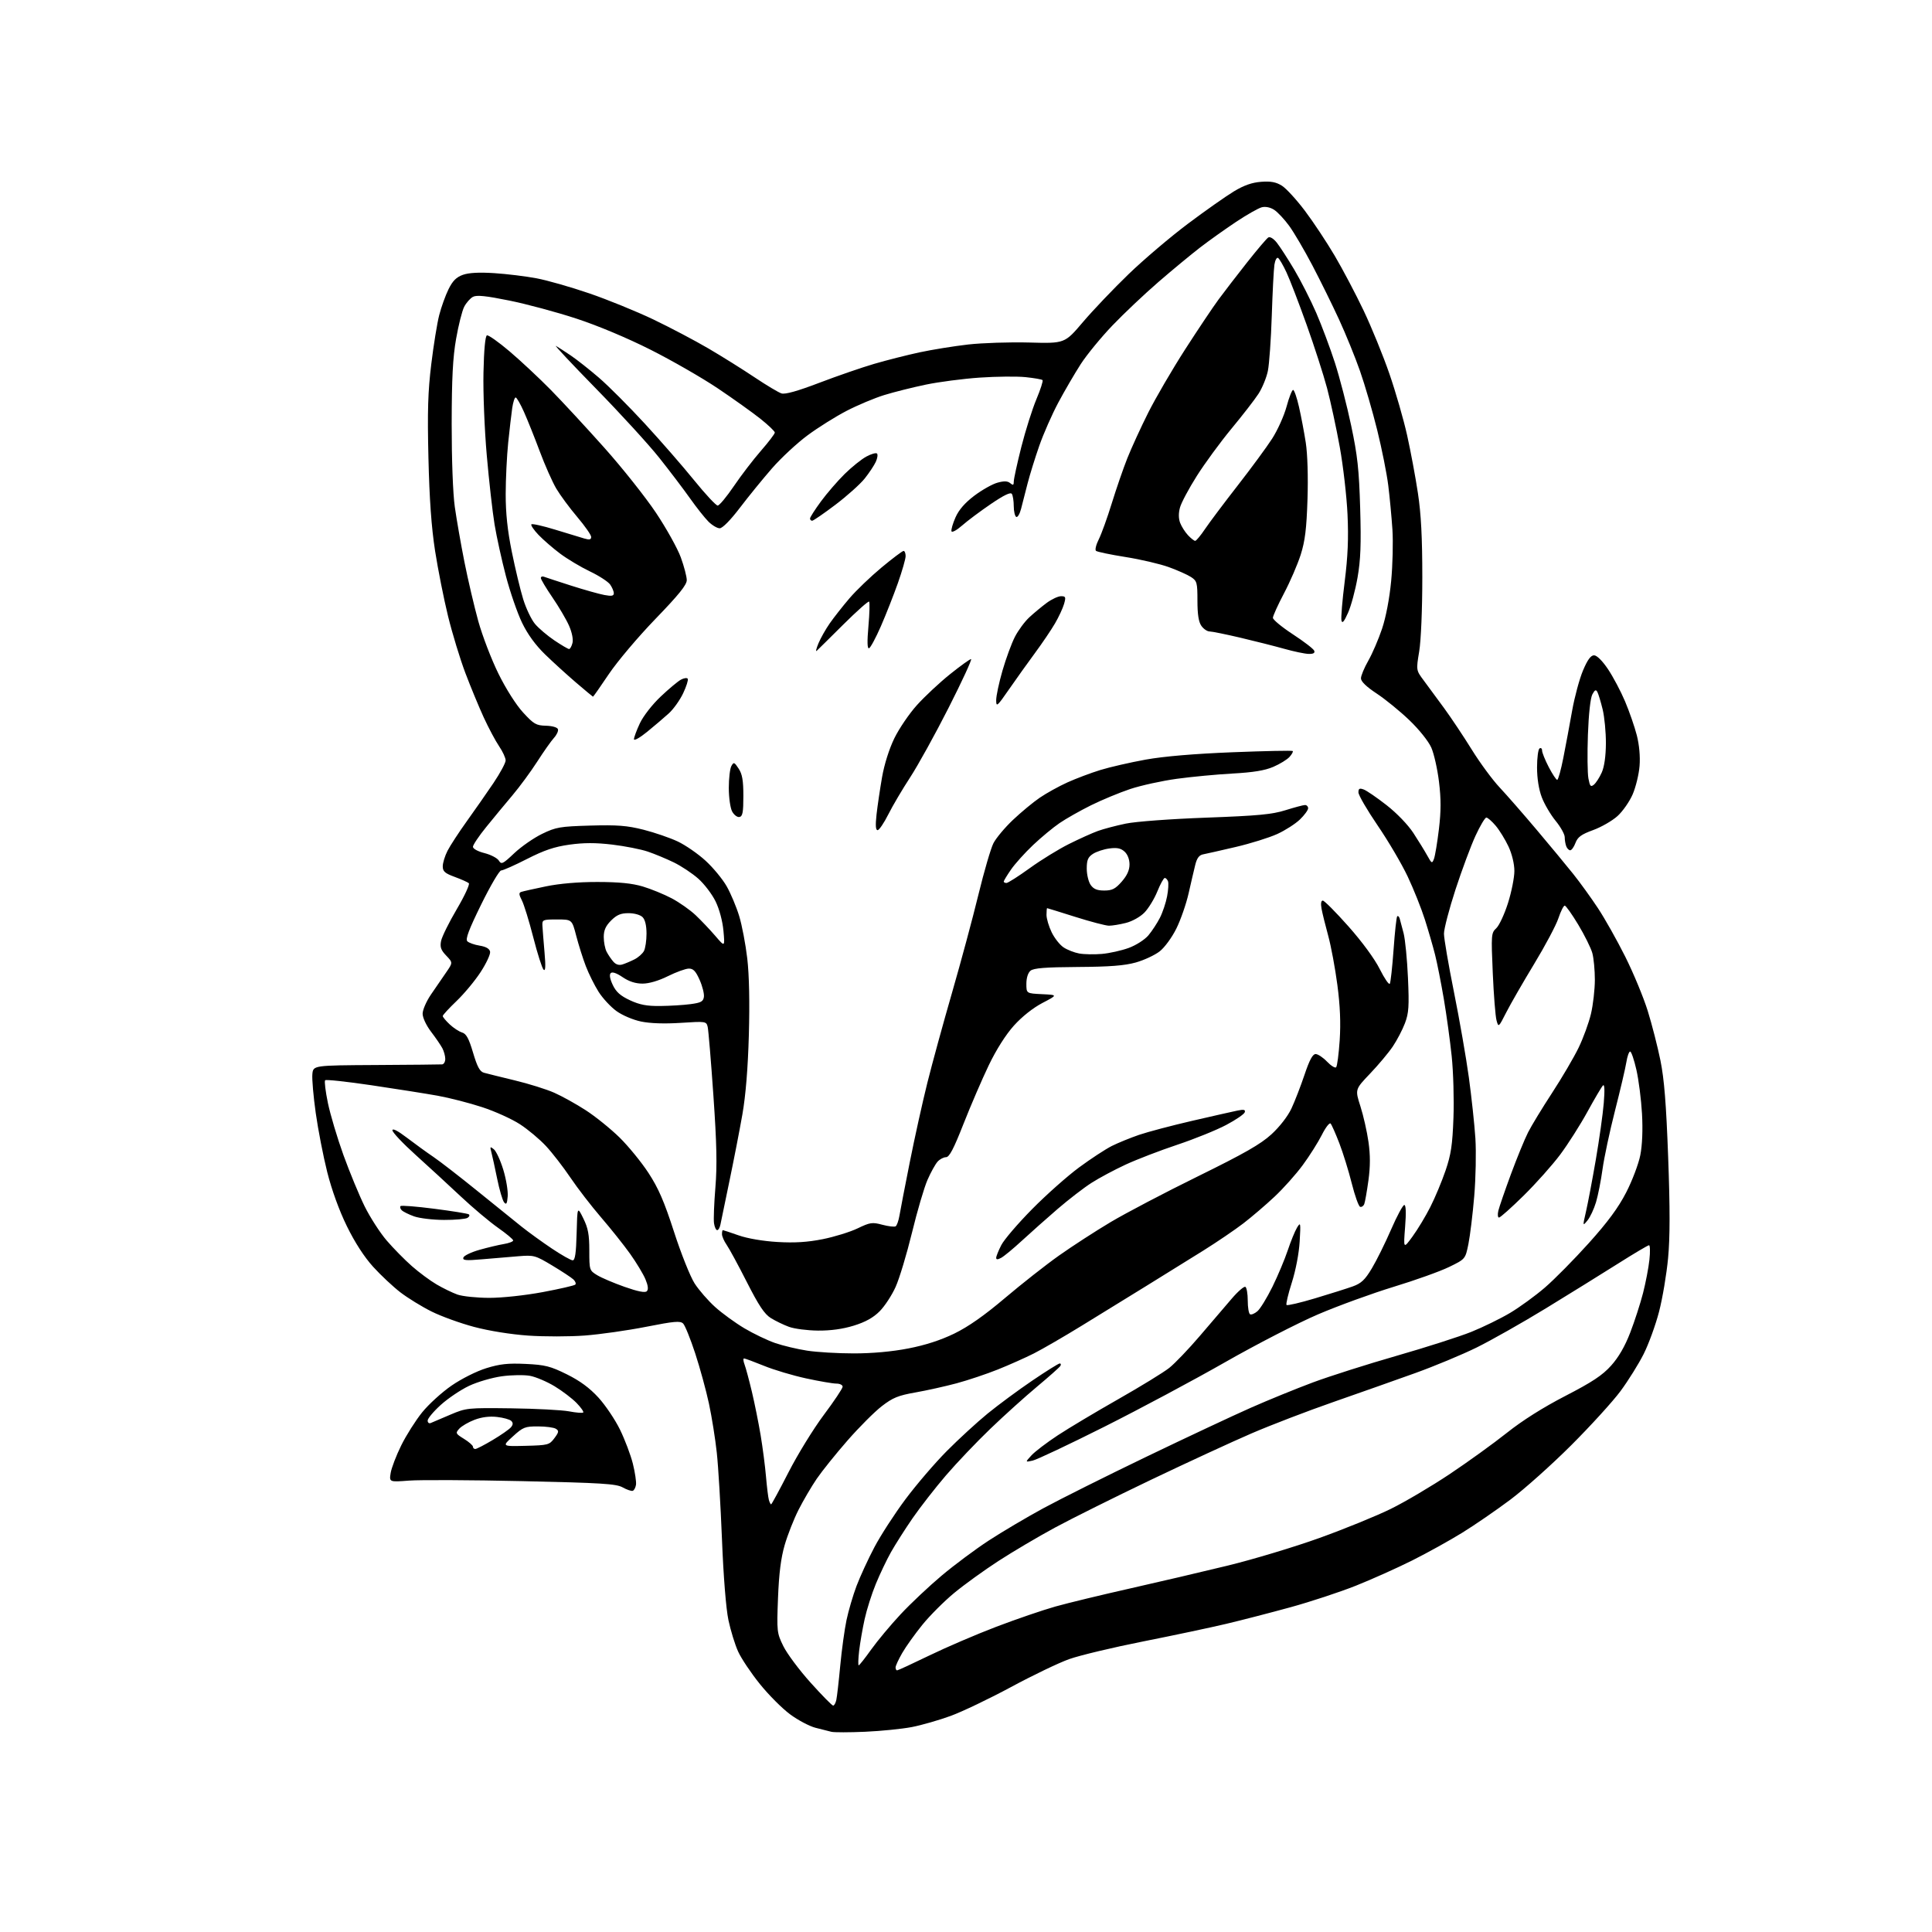 <?xml version="1.0" encoding="UTF-8" standalone="no"?>
<svg 
  version="1.1" 
  xmlns="http://www.w3.org/2000/svg" 
  xmlns:xlink="http://www.w3.org/1999/xlink" 
  xmlns:svg="http://www.w3.org/2000/svg"
  xmlns:rdf="http://www.w3.org/1999/02/22-rdf-syntax-ns#"
  xmlns:cc="http://creativecommons.org/ns#"
  xmlns:dc="http://purl.org/dc/elements/1.1/"
  viewBox="0 0 768 768"
  width="768"
  height="768"
>
<style>svg {background-color: white; }</style>"
<path stroke="none" fill="black" fill-rule="evenodd" d="M343.93,688.40C337.64,688.68 331.60,688.68 330.50,688.42C329.40,688.15 326.54,687.43 324.14,686.81C321.75,686.19 317.22,683.80 314.10,681.49C310.97,679.19 305.54,673.75 302.04,669.40C298.54,665.06 294.65,659.25 293.41,656.50C292.16,653.75 290.43,648.12 289.56,644.00C288.61,639.50 287.58,626.71 287.00,612.00C286.46,598.52 285.54,583.00 284.94,577.50C284.35,572.00 282.95,563.23 281.83,558.00C280.71,552.77 278.25,543.77 276.36,538.00C274.47,532.23 272.31,526.89 271.57,526.14C270.43,525.00 268.11,525.20 256.86,527.42C249.51,528.87 238.56,530.43 232.51,530.89C226.47,531.35 216.33,531.36 209.98,530.92C203.09,530.44 194.41,529.05 188.47,527.47C182.98,526.01 175.35,523.25 171.50,521.32C167.65,519.40 162.10,515.98 159.16,513.73C156.23,511.47 151.35,506.90 148.32,503.56C144.80,499.68 141.04,493.87 137.89,487.43C134.82,481.17 131.87,473.03 130.08,465.93C128.50,459.64 126.45,449.10 125.52,442.50C124.59,435.90 123.98,428.93 124.17,427.00C124.50,423.50 124.50,423.50 149.50,423.36C163.25,423.28 175.06,423.17 175.75,423.11C176.44,423.05 177.00,422.07 177.00,420.93C177.00,419.80 176.48,417.89 175.84,416.68C175.20,415.48 173.18,412.52 171.34,410.11C169.42,407.58 168.00,404.54 168.00,402.96C168.00,401.44 169.49,398.02 171.31,395.35C173.13,392.68 175.84,388.74 177.33,386.58C180.04,382.66 180.04,382.66 177.39,379.88C175.26,377.66 174.85,376.49 175.34,374.03C175.68,372.34 178.49,366.65 181.59,361.39C184.69,356.13 186.83,351.49 186.36,351.08C185.89,350.67 183.36,349.54 180.75,348.58C176.85,347.15 176.00,346.40 176.00,344.38C176.00,343.03 176.85,340.25 177.89,338.21C178.94,336.17 182.37,330.90 185.53,326.50C188.69,322.10 193.46,315.26 196.14,311.30C198.81,307.33 201.00,303.27 201.00,302.28C201.00,301.28 199.83,298.74 198.40,296.64C196.97,294.54 194.22,289.37 192.28,285.16C190.35,280.95 187.06,273.00 184.98,267.50C182.90,262.00 179.81,251.87 178.12,245.00C176.43,238.12 174.11,226.42 172.95,219.00C171.49,209.55 170.70,198.46 170.31,182.00C169.87,163.44 170.11,155.60 171.44,144.73C172.36,137.15 173.78,128.38 174.60,125.23C175.41,122.08 177.07,117.47 178.28,115.00C179.93,111.65 181.39,110.18 184.00,109.25C186.36,108.41 190.44,108.19 196.50,108.58C201.45,108.90 208.98,109.82 213.23,110.62C217.48,111.41 226.93,114.11 234.23,116.61C241.53,119.11 252.97,123.77 259.66,126.96C266.34,130.16 276.24,135.37 281.66,138.55C287.07,141.72 295.32,146.89 300.00,150.02C304.68,153.15 309.47,156.02 310.66,156.39C312.11,156.85 317.04,155.47 325.66,152.18C332.72,149.48 342.55,146.09 347.50,144.64C352.45,143.19 360.55,141.14 365.50,140.07C370.45,139.01 379.14,137.60 384.81,136.95C390.47,136.31 401.44,135.95 409.18,136.16C423.25,136.55 423.25,136.55 430.49,128.02C434.47,123.34 442.64,114.76 448.65,108.96C454.66,103.17 465.25,94.17 472.19,88.96C479.13,83.76 487.37,77.96 490.49,76.08C494.49,73.66 497.70,72.54 501.34,72.27C505.21,71.98 507.27,72.38 509.59,73.83C511.29,74.90 515.41,79.40 518.74,83.82C522.07,88.24 527.40,96.28 530.58,101.68C533.77,107.08 538.94,116.90 542.08,123.50C545.22,130.10 549.82,141.38 552.30,148.56C554.78,155.74 557.96,166.76 559.36,173.06C560.76,179.35 562.69,189.68 563.64,196.00C564.90,204.29 565.39,213.65 565.39,229.50C565.39,242.28 564.87,254.63 564.15,258.96C562.92,266.42 562.92,266.42 565.93,270.46C567.59,272.68 571.25,277.65 574.06,281.50C576.87,285.35 581.82,292.77 585.06,298.00C588.30,303.23 593.27,309.98 596.11,313.00C598.94,316.02 605.59,323.63 610.88,329.90C616.17,336.17 622.69,344.04 625.37,347.40C628.05,350.75 632.48,356.88 635.20,361.00C637.93,365.12 642.82,373.81 646.06,380.29C649.31,386.78 653.33,396.48 655.00,401.85C656.67,407.22 658.94,416.09 660.05,421.56C661.55,428.95 662.34,438.81 663.12,460.00C663.87,480.34 663.87,491.83 663.09,500.13C662.49,506.53 660.88,516.11 659.50,521.42C658.12,526.73 655.36,534.31 653.37,538.26C651.38,542.21 647.25,548.83 644.19,552.97C641.12,557.11 632.29,566.81 624.56,574.53C616.83,582.25 605.96,591.96 600.41,596.12C594.86,600.28 586.25,606.20 581.28,609.27C576.32,612.34 567.36,617.30 561.38,620.30C555.40,623.29 545.33,627.81 539.00,630.33C532.67,632.85 520.98,636.71 513.00,638.90C505.02,641.09 493.55,644.06 487.50,645.49C481.45,646.93 466.60,650.08 454.50,652.48C442.40,654.88 429.12,658.06 425.00,659.53C420.88,661.00 410.48,665.99 401.91,670.62C393.33,675.24 382.53,680.41 377.91,682.10C373.28,683.79 366.32,685.79 362.43,686.54C358.54,687.28 350.22,688.12 343.93,688.40zM331.19,678.00C331.61,678.00 332.18,676.99 332.45,675.75C332.72,674.51 333.43,668.38 334.01,662.12C334.60,655.86 335.72,647.71 336.50,644.01C337.28,640.30 339.07,634.21 340.47,630.48C341.88,626.75 345.07,619.81 347.57,615.07C350.07,610.33 355.64,601.73 359.94,595.97C364.24,590.21 371.61,581.61 376.32,576.86C381.03,572.11 388.35,565.39 392.58,561.93C396.82,558.47 404.81,552.57 410.34,548.82C415.87,545.07 420.78,542.00 421.25,542.00C421.73,542.00 421.84,542.45 421.50,543.00C421.16,543.55 416.99,547.25 412.24,551.22C407.48,555.19 399.13,562.72 393.69,567.95C388.24,573.18 380.30,581.52 376.04,586.48C371.78,591.44 365.82,599.10 362.78,603.50C359.75,607.90 355.88,613.98 354.18,617.00C352.48,620.02 349.77,625.71 348.16,629.62C346.54,633.54 344.54,639.84 343.71,643.62C342.87,647.41 341.89,653.09 341.52,656.25C341.16,659.41 341.07,662.00 341.34,662.00C341.61,662.00 343.85,659.17 346.32,655.70C348.79,652.24 354.06,645.93 358.02,641.69C361.98,637.44 369.34,630.52 374.36,626.30C379.39,622.08 387.77,615.83 393.00,612.42C398.23,609.00 408.01,603.21 414.75,599.55C421.49,595.89 439.94,586.67 455.75,579.06C471.56,571.45 490.19,562.71 497.14,559.64C504.09,556.56 515.24,552.02 521.91,549.53C528.59,547.05 543.57,542.28 555.21,538.94C566.84,535.60 580.19,531.32 584.87,529.44C589.55,527.55 596.48,524.16 600.27,521.91C604.07,519.65 610.30,515.12 614.12,511.83C617.94,508.54 625.79,500.59 631.56,494.17C639.11,485.78 643.29,480.11 646.44,474.00C648.85,469.32 651.37,462.65 652.05,459.17C652.83,455.19 653.08,449.06 652.72,442.67C652.40,437.08 651.40,429.24 650.49,425.25C649.58,421.26 648.47,418.00 648.01,418.00C647.55,418.00 646.87,419.91 646.50,422.25C646.13,424.59 644.10,433.25 641.99,441.50C639.88,449.75 637.66,460.20 637.04,464.71C636.42,469.23 635.26,475.14 634.45,477.86C633.64,480.58 632.11,483.86 631.04,485.15C629.11,487.50 629.11,487.49 630.48,481.50C631.24,478.20 632.98,468.98 634.36,461.00C635.73,453.02 637.16,442.90 637.52,438.50C637.95,433.24 637.84,430.84 637.19,431.50C636.65,432.05 633.86,436.77 631.00,442.00C628.13,447.23 623.27,454.87 620.18,459.00C617.10,463.12 610.58,470.44 605.69,475.25C600.81,480.06 596.39,484.00 595.88,484.00C595.38,484.00 595.26,482.76 595.62,481.25C595.99,479.74 598.24,473.21 600.62,466.75C603.01,460.30 606.07,452.82 607.43,450.14C608.78,447.47 613.10,440.38 617.01,434.39C620.92,428.40 625.65,420.34 627.52,416.48C629.39,412.63 631.60,406.55 632.44,402.98C633.28,399.42 633.97,393.35 633.98,389.50C633.98,385.65 633.53,380.85 632.97,378.84C632.41,376.83 629.90,371.76 627.39,367.59C624.88,363.42 622.46,360.00 622.00,360.00C621.54,360.00 620.41,362.26 619.49,365.02C618.58,367.78 614.22,375.98 609.81,383.25C605.40,390.52 600.42,399.18 598.74,402.48C595.71,408.45 595.67,408.47 594.89,405.61C594.45,404.02 593.78,395.57 593.40,386.82C592.73,371.49 592.78,370.86 594.81,368.97C595.96,367.89 598.06,363.38 599.46,358.95C600.86,354.52 602.00,348.78 601.99,346.20C601.98,343.39 601.04,339.49 599.65,336.50C598.36,333.75 596.08,330.04 594.57,328.25C593.06,326.46 591.38,325.00 590.85,325.00C590.31,325.00 588.37,328.26 586.53,332.25C584.69,336.24 581.12,345.84 578.59,353.58C576.07,361.33 574.00,369.23 574.00,371.15C574.00,373.07 575.79,383.51 577.97,394.35C580.15,405.18 582.82,420.45 583.89,428.27C584.96,436.10 586.13,447.00 586.49,452.50C586.84,458.00 586.64,468.35 586.03,475.50C585.43,482.65 584.38,491.20 583.72,494.50C582.50,500.50 582.50,500.50 576.00,503.66C572.42,505.40 562.52,508.94 554.00,511.53C545.48,514.13 531.96,519.05 523.96,522.47C515.96,525.89 499.31,534.47 486.96,541.52C474.61,548.57 453.02,560.11 439.00,567.15C424.98,574.19 412.15,580.25 410.50,580.61C407.50,581.28 407.50,581.28 410.00,578.55C411.38,577.04 416.10,573.45 420.50,570.55C424.90,567.66 435.75,561.18 444.61,556.15C453.47,551.11 462.56,545.54 464.81,543.75C467.05,541.96 472.54,536.23 477.00,531.00C481.46,525.77 487.14,519.13 489.63,516.24C492.11,513.34 494.56,511.23 495.07,511.55C495.58,511.86 496.00,514.31 496.00,517.00C496.00,519.69 496.40,522.13 496.90,522.44C497.39,522.74 498.71,522.20 499.84,521.24C500.96,520.29 503.65,515.90 505.82,511.50C507.98,507.10 510.72,500.57 511.91,497.00C513.10,493.43 514.76,489.38 515.59,488.00C517.01,485.66 517.08,486.02 516.64,493.50C516.37,498.20 515.08,504.94 513.52,509.84C512.05,514.43 511.11,518.44 511.42,518.75C511.73,519.07 516.83,517.88 522.74,516.11C528.66,514.34 535.40,512.21 537.72,511.38C541.13,510.15 542.60,508.77 545.34,504.18C547.22,501.06 550.65,494.11 552.98,488.75C555.31,483.39 557.67,479.00 558.23,479.00C558.88,479.00 559.00,482.08 558.55,487.75C557.87,496.50 557.87,496.50 561.52,491.50C563.53,488.75 566.71,483.48 568.58,479.78C570.46,476.09 573.18,469.56 574.64,465.28C576.81,458.91 577.38,455.11 577.77,444.32C578.04,437.08 577.72,426.07 577.07,419.85C576.42,413.64 575.01,403.37 573.93,397.03C572.85,390.69 571.29,382.80 570.46,379.50C569.63,376.20 567.80,369.90 566.40,365.50C565.00,361.10 561.93,353.42 559.58,348.44C557.23,343.46 551.87,334.34 547.65,328.16C543.44,321.99 540.00,316.07 540.00,315.00C540.00,313.45 540.42,313.22 542.11,313.84C543.27,314.27 547.35,317.07 551.18,320.06C555.22,323.21 559.70,327.86 561.83,331.12C563.85,334.21 566.34,338.26 567.37,340.12C569.12,343.29 569.28,343.37 570.03,341.39C570.47,340.23 571.35,334.93 571.99,329.61C572.85,322.41 572.86,317.60 572.02,310.76C571.41,305.71 570.03,299.60 568.96,297.17C567.84,294.65 564.12,289.99 560.25,286.29C556.54,282.73 550.69,277.96 547.25,275.69C543.19,273.02 541.00,270.90 541.00,269.66C541.00,268.61 542.32,265.44 543.93,262.62C545.54,259.80 547.99,254.09 549.39,249.93C550.93,245.33 552.35,237.88 553.01,230.93C553.61,224.64 553.83,215.45 553.51,210.50C553.18,205.55 552.44,197.68 551.86,193.00C551.29,188.32 549.31,178.43 547.47,171.00C545.64,163.57 542.56,153.00 540.63,147.50C538.71,142.00 534.95,132.78 532.29,127.00C529.63,121.22 524.86,111.55 521.69,105.50C518.51,99.45 514.37,92.38 512.47,89.78C510.58,87.19 507.90,84.32 506.52,83.42C504.99,82.42 503.07,82.02 501.60,82.39C500.27,82.72 495.65,85.34 491.34,88.21C487.03,91.08 480.57,95.68 477.00,98.43C473.43,101.19 466.00,107.33 460.50,112.09C455.00,116.84 446.78,124.61 442.23,129.36C437.69,134.10 432.01,141.03 429.61,144.74C427.22,148.46 423.21,155.32 420.71,160.00C418.21,164.68 414.79,172.44 413.11,177.26C411.43,182.07 409.34,188.82 408.46,192.26C407.59,195.69 406.44,200.20 405.89,202.28C405.35,204.36 404.48,205.80 403.95,205.47C403.43,205.15 402.99,203.22 402.98,201.19C402.98,199.16 402.64,196.98 402.23,196.34C401.72,195.54 399.09,196.81 393.90,200.34C389.72,203.18 384.57,207.03 382.45,208.90C380.33,210.76 378.43,211.80 378.23,211.19C378.03,210.59 378.75,208.10 379.83,205.66C381.15,202.66 383.58,199.87 387.31,197.05C390.35,194.76 394.48,192.43 396.49,191.88C399.14,191.14 400.53,191.19 401.57,192.06C402.72,193.02 403.00,192.88 403.00,191.37C403.00,190.34 404.35,184.18 405.99,177.68C407.64,171.18 410.33,162.66 411.97,158.75C413.62,154.83 414.72,151.39 414.43,151.10C414.14,150.80 411.11,150.28 407.70,149.92C404.29,149.57 396.10,149.65 389.50,150.10C382.90,150.55 373.23,151.81 368.00,152.90C362.77,153.99 355.35,155.85 351.50,157.04C347.65,158.23 340.92,161.05 336.54,163.32C332.16,165.59 325.16,169.97 320.99,173.07C316.82,176.16 310.47,182.06 306.87,186.19C303.27,190.32 297.53,197.36 294.12,201.85C290.36,206.79 287.19,210.00 286.09,210.00C285.09,210.00 283.07,208.80 281.60,207.33C280.13,205.86 276.84,201.70 274.28,198.08C271.72,194.46 266.23,187.22 262.08,182.00C257.94,176.78 246.66,164.44 237.02,154.59C227.38,144.74 220.18,137.05 221.00,137.51C221.82,137.97 224.48,139.68 226.90,141.32C229.32,142.96 234.35,146.93 238.08,150.14C241.81,153.34 250.01,161.56 256.31,168.40C262.61,175.24 271.44,185.37 275.93,190.92C280.42,196.46 284.64,200.99 285.30,200.97C285.96,200.95 288.86,197.46 291.74,193.22C294.62,188.97 299.46,182.66 302.49,179.19C305.52,175.71 308.00,172.46 308.00,171.95C308.00,171.44 305.41,168.97 302.25,166.45C299.09,163.94 291.44,158.48 285.26,154.33C279.07,150.18 267.08,143.29 258.61,139.02C249.32,134.34 237.61,129.43 229.09,126.64C221.33,124.09 209.35,120.87 202.48,119.48C193.10,117.58 189.48,117.21 188.00,118.00C186.91,118.58 185.35,120.36 184.52,121.95C183.70,123.54 182.25,129.27 181.31,134.67C180.00,142.10 179.58,150.37 179.55,168.50C179.54,182.66 180.04,196.19 180.79,201.50C181.49,206.45 183.21,216.31 184.62,223.40C186.03,230.50 188.51,241.07 190.12,246.90C191.74,252.73 195.35,262.14 198.14,267.80C201.13,273.86 205.17,280.22 207.95,283.24C212.18,287.85 213.13,288.39 217.02,288.49C219.56,288.56 221.54,289.13 221.79,289.87C222.02,290.57 221.31,292.12 220.21,293.32C219.11,294.52 216.11,298.78 213.54,302.78C210.97,306.78 206.53,312.81 203.68,316.18C200.83,319.55 196.14,325.22 193.25,328.79C190.36,332.35 188.00,335.87 188.00,336.62C188.00,337.39 189.97,338.47 192.58,339.12C195.10,339.76 197.66,341.09 198.29,342.09C199.32,343.74 199.85,343.49 204.46,339.13C207.23,336.52 212.20,333.07 215.50,331.47C221.01,328.80 222.58,328.53 234.65,328.18C245.45,327.88 249.24,328.17 255.82,329.83C260.22,330.95 266.34,333.05 269.41,334.50C272.48,335.95 277.46,339.39 280.46,342.14C283.47,344.89 287.25,349.47 288.87,352.32C290.49,355.17 292.72,360.48 293.83,364.12C294.95,367.77 296.39,375.37 297.05,381.02C297.82,387.60 298.04,398.53 297.68,411.40C297.31,424.68 296.43,435.40 295.11,443.00C294.00,449.32 291.68,461.25 289.96,469.50C288.23,477.75 286.62,485.51 286.39,486.75C286.15,487.99 285.57,489.00 285.09,489.00C284.62,489.00 284.05,487.76 283.83,486.25C283.61,484.74 283.86,478.34 284.38,472.03C285.10,463.30 284.91,454.58 283.59,435.53C282.64,421.76 281.61,409.48 281.32,408.23C280.78,405.99 280.60,405.96 270.64,406.60C264.16,407.02 258.45,406.83 254.82,406.07C251.63,405.41 247.34,403.58 245.03,401.90C242.76,400.26 239.57,396.82 237.95,394.26C236.32,391.69 234.04,387.10 232.87,384.05C231.70,381.00 229.99,375.57 229.06,372.00C227.37,365.50 227.37,365.50 221.44,365.50C215.74,365.50 215.50,365.60 215.62,368.00C215.69,369.38 216.07,374.10 216.45,378.50C216.95,384.19 216.84,386.20 216.08,385.45C215.49,384.88 213.65,379.11 211.99,372.63C210.33,366.15 208.29,359.53 207.45,357.91C206.25,355.58 206.20,354.87 207.22,354.54C207.92,354.30 212.32,353.32 217.00,352.35C222.41,351.23 229.87,350.59 237.50,350.60C246.07,350.61 251.21,351.12 255.50,352.39C258.80,353.38 263.99,355.50 267.03,357.11C270.07,358.72 274.34,361.73 276.53,363.80C278.71,365.87 282.23,369.57 284.34,372.03C288.17,376.50 288.17,376.50 287.58,370.00C287.22,366.11 285.96,361.40 284.44,358.29C283.03,355.42 279.93,351.35 277.54,349.25C275.15,347.14 270.79,344.25 267.85,342.82C264.91,341.39 260.25,339.45 257.50,338.52C254.75,337.59 248.39,336.34 243.37,335.74C236.77,334.96 232.05,334.97 226.37,335.76C220.39,336.60 216.33,337.97 209.50,341.45C204.55,343.98 199.92,346.03 199.22,346.02C198.51,346.01 194.94,352.09 191.29,359.52C186.36,369.55 184.94,373.34 185.77,374.17C186.39,374.79 188.60,375.58 190.69,375.91C193.22,376.33 194.59,377.12 194.82,378.32C195.01,379.30 193.32,382.94 191.06,386.40C188.81,389.87 184.49,395.05 181.48,397.93C178.47,400.81 176.00,403.49 176.00,403.89C176.00,404.30 177.24,405.78 178.75,407.20C180.26,408.62 182.48,410.07 183.68,410.43C185.36,410.94 186.37,412.79 188.05,418.46C189.72,424.09 190.74,425.97 192.37,426.43C193.54,426.76 199.04,428.12 204.59,429.46C210.13,430.79 217.21,433.00 220.30,434.37C223.40,435.74 229.06,438.88 232.88,441.36C236.70,443.83 242.73,448.70 246.28,452.17C249.82,455.65 255.01,462.01 257.80,466.29C261.74,472.33 264.03,477.60 267.94,489.69C270.71,498.28 274.39,507.48 276.10,510.15C277.81,512.82 281.49,517.05 284.28,519.56C287.06,522.07 292.31,525.88 295.93,528.03C299.55,530.18 305.05,532.81 308.14,533.88C311.23,534.94 316.93,536.30 320.82,536.90C324.70,537.51 333.07,538.00 339.41,538.00C346.76,538.00 354.60,537.29 361.07,536.03C367.82,534.73 373.94,532.74 379.36,530.11C384.94,527.39 391.27,522.95 399.50,515.98C406.10,510.39 415.77,502.78 421.00,499.08C426.23,495.38 435.45,489.40 441.50,485.80C447.55,482.20 463.16,474.01 476.19,467.61C494.64,458.54 501.10,454.85 505.40,450.92C508.66,447.94 511.90,443.76 513.35,440.69C514.69,437.84 517.03,431.79 518.56,427.25C520.53,421.38 521.81,419.00 522.98,419.00C523.88,419.00 525.92,420.35 527.51,422.01C529.09,423.66 530.72,424.67 531.13,424.26C531.55,423.84 532.18,419.00 532.55,413.50C533.00,406.59 532.72,399.80 531.62,391.50C530.75,384.90 529.12,376.12 527.99,372.00C526.86,367.88 525.67,363.04 525.34,361.25C524.96,359.19 525.14,358.00 525.84,358.00C526.44,358.00 531.02,362.61 536.01,368.23C541.47,374.38 546.45,381.17 548.48,385.24C550.35,388.97 552.14,391.58 552.47,391.05C552.80,390.51 553.47,384.39 553.97,377.44C554.46,370.49 555.11,364.56 555.41,364.26C555.71,363.96 556.15,364.34 556.39,365.11C556.62,365.87 557.33,368.52 557.96,371.00C558.59,373.48 559.37,381.46 559.69,388.74C560.19,400.01 560.02,402.68 558.49,406.74C557.50,409.36 555.32,413.52 553.65,416.00C551.98,418.48 547.92,423.33 544.62,426.78C538.63,433.06 538.63,433.06 540.79,439.78C541.97,443.48 543.42,449.85 543.99,453.93C544.74,459.18 544.73,463.69 543.97,469.25C543.37,473.59 542.63,477.80 542.32,478.61C542.01,479.42 541.27,479.92 540.67,479.72C540.08,479.53 538.58,475.34 537.35,470.43C536.12,465.52 533.90,458.35 532.42,454.50C530.94,450.65 529.37,447.11 528.94,446.63C528.51,446.15 526.94,448.17 525.46,451.13C523.97,454.08 520.55,459.50 517.85,463.16C515.15,466.83 510.09,472.49 506.61,475.74C503.14,479.00 497.59,483.74 494.29,486.28C490.99,488.82 483.83,493.68 478.39,497.09C472.95,500.49 462.76,506.82 455.75,511.14C448.74,515.46 437.17,522.58 430.05,526.96C422.93,531.34 414.34,536.31 410.97,538.02C407.60,539.72 401.16,542.59 396.67,544.39C392.18,546.19 384.80,548.66 380.28,549.88C375.75,551.09 368.38,552.73 363.90,553.52C357.06,554.72 354.90,555.60 350.51,558.99C347.63,561.22 341.50,567.35 336.89,572.63C332.27,577.91 326.77,584.76 324.65,587.86C322.54,590.96 319.29,596.51 317.43,600.18C315.57,603.85 313.09,610.15 311.92,614.18C310.42,619.37 309.65,625.50 309.27,635.23C308.76,648.57 308.82,649.11 311.39,654.37C312.85,657.34 317.72,663.88 322.23,668.89C326.73,673.90 330.76,678.00 331.19,678.00zM356.62,664.00C356.95,664.00 362.69,661.35 369.37,658.11C376.04,654.87 388.02,649.72 396.00,646.68C403.98,643.64 414.58,640.01 419.57,638.61C424.56,637.21 437.84,634.00 449.07,631.47C460.31,628.94 477.82,624.84 488.00,622.36C498.18,619.88 514.60,614.93 524.50,611.37C534.40,607.81 547.12,602.62 552.77,599.85C558.42,597.08 569.00,590.83 576.27,585.98C583.55,581.12 593.77,573.74 599.00,569.58C605.12,564.70 613.39,559.48 622.24,554.91C632.97,549.37 636.96,546.73 640.44,542.86C643.41,539.55 645.94,535.20 648.04,529.73C649.78,525.24 652.06,518.17 653.13,514.03C654.19,509.89 655.34,503.91 655.67,500.75C656.01,497.59 655.94,495.00 655.51,495.00C655.08,495.00 649.51,498.31 643.12,502.35C636.73,506.39 623.85,514.37 614.50,520.09C605.15,525.80 592.77,532.80 587.00,535.65C581.23,538.49 570.20,543.08 562.50,545.85C554.80,548.62 540.17,553.78 530.00,557.33C519.83,560.87 505.20,566.48 497.50,569.80C489.80,573.12 471.80,581.43 457.50,588.26C443.20,595.10 426.05,603.64 419.38,607.24C412.72,610.84 402.61,616.81 396.91,620.51C391.21,624.21 383.28,629.93 379.29,633.24C375.29,636.55 369.61,642.23 366.66,645.88C363.70,649.52 360.10,654.56 358.65,657.09C357.19,659.61 356.00,662.20 356.00,662.84C356.00,663.48 356.28,664.00 356.62,664.00zM306.53,598.00C306.75,598.00 309.86,592.26 313.45,585.25C317.03,578.24 323.33,568.00 327.44,562.50C331.56,557.00 334.94,551.94 334.96,551.25C334.98,550.56 333.87,550.00 332.48,550.00C331.10,550.00 325.67,549.07 320.42,547.93C315.17,546.79 307.64,544.55 303.69,542.93C299.73,541.32 296.17,540.01 295.77,540.00C295.38,540.00 295.46,541.08 295.97,542.41C296.47,543.74 297.78,548.60 298.88,553.22C299.98,557.84 301.55,565.65 302.37,570.56C303.19,575.48 304.15,582.88 304.50,587.00C304.85,591.12 305.37,595.29 305.64,596.25C305.91,597.21 306.31,598.00 306.53,598.00zM251.50,592.63C250.95,592.79 249.15,592.17 247.50,591.25C244.94,589.83 239.12,589.47 207.50,588.77C187.15,588.32 166.95,588.23 162.61,588.56C154.71,589.16 154.71,589.16 155.30,585.51C155.63,583.50 157.52,578.57 159.50,574.56C161.48,570.55 165.22,564.65 167.80,561.45C170.39,558.24 175.65,553.45 179.50,550.80C183.48,548.06 189.44,545.07 193.32,543.87C198.75,542.19 201.94,541.85 208.98,542.18C216.69,542.55 218.78,543.08 225.32,546.31C230.53,548.89 234.36,551.71 237.88,555.55C240.66,558.60 244.52,564.33 246.46,568.30C248.39,572.26 250.69,578.33 251.56,581.78C252.42,585.23 252.99,589.02 252.82,590.20C252.64,591.38 252.05,592.47 251.50,592.63zM188.93,576.00C189.44,576.00 192.57,574.39 195.88,572.41C199.19,570.44 202.44,568.17 203.11,567.37C203.97,566.34 204.01,565.61 203.24,564.84C202.66,564.26 200.10,563.54 197.58,563.26C194.57,562.92 191.47,563.31 188.61,564.40C186.21,565.32 183.49,566.90 182.57,567.92C180.98,569.68 181.08,569.89 184.45,571.97C186.40,573.18 188.00,574.58 188.00,575.08C188.00,575.59 188.42,576.00 188.93,576.00zM208.90,574.74C217.90,574.51 218.38,574.38 220.38,571.70C222.17,569.30 222.25,568.77 220.98,567.97C220.17,567.45 216.97,567.02 213.88,567.02C208.71,567.00 207.90,567.32 203.88,570.99C199.50,574.97 199.50,574.97 208.90,574.74zM171.25,565.66C171.94,565.36 175.43,563.87 179.00,562.36C185.36,559.66 185.87,559.61 203.27,559.83C213.04,559.96 223.35,560.50 226.18,561.03C229.01,561.57 231.56,561.78 231.84,561.49C232.13,561.20 230.94,559.50 229.20,557.71C227.46,555.92 223.54,552.93 220.49,551.08C217.44,549.23 213.04,547.36 210.72,546.92C208.40,546.49 203.35,546.56 199.50,547.09C195.65,547.62 189.80,549.32 186.50,550.88C183.20,552.43 178.14,555.83 175.25,558.44C172.36,561.05 170.00,563.87 170.00,564.70C170.00,565.54 170.56,565.97 171.25,565.66zM325.14,528.93C320.94,528.89 315.76,528.22 313.64,527.44C311.52,526.67 308.28,525.10 306.45,523.97C303.89,522.39 301.66,519.04 296.91,509.70C293.51,502.99 289.88,496.31 288.86,494.85C287.84,493.39 287.00,491.47 287.00,490.60C287.00,489.72 287.15,489.00 287.34,489.00C287.53,489.00 290.34,489.93 293.59,491.07C297.14,492.32 303.31,493.37 309.04,493.71C315.90,494.11 320.95,493.80 327.04,492.59C331.69,491.66 337.94,489.73 340.93,488.29C345.88,485.91 346.74,485.78 350.75,486.86C353.16,487.50 355.54,487.78 356.03,487.48C356.52,487.18 357.20,485.26 357.55,483.21C357.89,481.17 359.73,471.62 361.65,462.00C363.56,452.38 366.70,438.20 368.62,430.50C370.54,422.80 374.98,406.60 378.48,394.50C381.97,382.40 386.68,364.94 388.92,355.70C391.17,346.46 393.86,337.24 394.90,335.20C395.94,333.17 399.42,329.00 402.64,325.95C405.87,322.89 410.67,318.91 413.31,317.11C415.96,315.30 420.91,312.56 424.31,311.02C427.72,309.48 433.61,307.26 437.41,306.09C441.21,304.92 449.31,303.07 455.41,301.96C462.64,300.66 474.66,299.64 489.97,299.03C502.87,298.52 513.63,298.30 513.88,298.54C514.12,298.79 513.54,299.85 512.59,300.90C511.64,301.95 508.74,303.73 506.15,304.84C502.79,306.29 498.17,307.04 489.97,307.49C483.66,307.84 473.67,308.78 467.77,309.59C461.87,310.40 453.54,312.23 449.27,313.65C445.00,315.08 437.98,317.99 433.68,320.12C429.37,322.26 423.75,325.44 421.18,327.20C418.60,328.96 413.86,332.89 410.63,335.95C407.41,339.00 403.47,343.38 401.88,345.68C400.30,347.98 399.00,350.12 399.00,350.43C399.00,350.74 399.49,351.00 400.08,351.00C400.68,351.00 404.84,348.35 409.33,345.11C413.82,341.86 420.86,337.53 424.96,335.49C429.06,333.44 434.24,331.11 436.46,330.31C438.68,329.51 443.65,328.20 447.50,327.40C451.48,326.57 465.28,325.55 479.50,325.03C500.11,324.27 505.64,323.75 511.00,322.07C514.58,320.95 518.06,320.02 518.75,320.01C519.44,320.01 520.00,320.59 520.00,321.30C520.00,322.02 518.54,324.02 516.75,325.75C514.96,327.48 510.90,330.08 507.73,331.53C504.55,332.98 497.13,335.30 491.23,336.68C485.33,338.06 479.50,339.38 478.29,339.61C476.70,339.90 475.81,341.08 475.14,343.76C474.63,345.82 473.43,350.95 472.48,355.16C471.52,359.37 469.34,365.65 467.62,369.12C465.87,372.65 462.96,376.64 461.00,378.17C459.07,379.68 454.80,381.67 451.50,382.60C447.04,383.85 441.12,384.31 428.40,384.39C415.51,384.47 410.90,384.84 409.65,385.87C408.64,386.71 408.00,388.73 408.00,391.07C408.00,394.90 408.00,394.90 414.25,395.20C420.50,395.50 420.50,395.50 414.37,398.70C410.61,400.67 406.24,404.14 403.04,407.70C399.79,411.32 396.02,417.27 393.03,423.50C390.39,429.00 385.88,439.46 383.01,446.75C379.10,456.70 377.37,460.00 376.06,460.00C375.10,460.00 373.58,460.80 372.70,461.78C371.81,462.77 370.00,466.03 368.69,469.03C367.37,472.04 364.60,481.48 362.53,490.00C360.45,498.52 357.53,508.23 356.02,511.57C354.52,514.92 351.65,519.28 349.65,521.28C347.13,523.80 344.00,525.54 339.40,526.96C335.03,528.31 330.19,528.98 325.14,528.93zM194.50,515.92C199.66,515.92 208.72,514.94 215.75,513.63C222.48,512.37 228.31,511.03 228.69,510.65C229.07,510.26 228.73,509.34 227.94,508.60C227.15,507.86 223.35,505.36 219.50,503.05C212.76,499.01 212.26,498.87 206.00,499.38C202.43,499.67 195.95,500.21 191.62,500.59C185.14,501.16 183.82,501.03 184.20,499.89C184.46,499.13 187.33,497.75 190.58,496.83C193.84,495.91 198.19,494.87 200.25,494.53C202.31,494.19 204.00,493.54 204.00,493.10C204.00,492.65 201.27,490.38 197.94,488.04C194.61,485.70 187.97,480.12 183.19,475.63C178.41,471.14 170.34,463.71 165.25,459.12C160.16,454.54 156.00,450.13 156.00,449.33C156.00,448.41 158.07,449.46 161.75,452.26C164.91,454.67 169.67,458.12 172.33,459.92C174.98,461.72 182.78,467.77 189.67,473.35C196.55,478.93 204.51,485.35 207.34,487.61C210.18,489.87 215.62,493.81 219.44,496.36C223.25,498.91 226.95,501.00 227.65,501.00C228.60,501.00 229.01,498.17 229.22,490.25C229.50,479.50 229.50,479.50 231.88,484.34C233.78,488.20 234.26,490.77 234.26,497.09C234.26,504.87 234.31,505.03 237.38,506.90C239.10,507.95 244.01,510.04 248.30,511.55C253.59,513.41 256.43,513.97 257.12,513.28C257.81,512.59 257.63,511.05 256.57,508.51C255.70,506.44 252.96,501.90 250.47,498.40C247.98,494.91 242.78,488.39 238.91,483.90C235.05,479.41 229.57,472.31 226.75,468.12C223.92,463.93 219.56,458.29 217.05,455.59C214.55,452.89 209.89,448.98 206.69,446.91C203.50,444.83 196.75,441.77 191.69,440.12C186.64,438.46 178.68,436.42 174.00,435.57C169.32,434.73 157.49,432.86 147.70,431.41C137.90,429.96 129.60,429.06 129.25,429.42C128.89,429.77 129.39,433.85 130.35,438.48C131.31,443.11 134.10,452.43 136.54,459.20C138.99,465.96 142.76,475.10 144.93,479.50C147.11,483.90 151.05,490.02 153.69,493.10C156.34,496.18 160.84,500.77 163.71,503.29C166.57,505.81 171.00,509.09 173.55,510.58C176.10,512.08 179.83,513.89 181.84,514.61C183.85,515.32 189.55,515.91 194.50,515.92zM398.00,500.00C396.58,500.76 396.00,500.76 396.00,500.00C396.00,499.40 396.91,497.14 398.02,494.97C399.12,492.80 404.64,486.36 410.27,480.66C415.89,474.96 424.30,467.50 428.95,464.07C433.60,460.64 439.45,456.81 441.95,455.55C444.45,454.30 449.34,452.31 452.80,451.12C456.27,449.94 465.72,447.44 473.80,445.57C481.89,443.70 490.02,441.86 491.87,441.48C494.46,440.95 495.14,441.10 494.81,442.14C494.58,442.89 491.26,445.16 487.44,447.18C483.62,449.21 474.88,452.75 468.00,455.05C461.12,457.34 451.88,460.90 447.45,462.95C443.02,465.00 436.91,468.27 433.87,470.22C430.83,472.16 424.78,476.83 420.42,480.58C416.07,484.34 409.69,490.00 406.25,493.17C402.82,496.34 399.10,499.41 398.00,500.00zM176.50,484.94C172.10,484.93 166.76,484.29 164.62,483.53C162.49,482.77 160.27,481.67 159.69,481.09C159.11,480.51 158.90,479.77 159.23,479.44C159.55,479.11 165.58,479.59 172.62,480.50C179.67,481.40 185.83,482.40 186.32,482.70C186.81,483.00 186.60,483.64 185.86,484.11C185.11,484.58 180.90,484.96 176.50,484.94zM201.82,475.57C201.56,478.56 201.27,479.04 200.37,477.92C199.75,477.14 198.51,472.90 197.62,468.50C196.72,464.10 195.69,459.38 195.32,458.00C194.72,455.75 194.82,455.64 196.34,456.88C197.26,457.64 198.95,461.31 200.08,465.03C201.21,468.75 201.99,473.49 201.82,475.57zM262.50,399.90C266.35,399.86 271.75,399.53 274.50,399.16C278.65,398.61 279.55,398.12 279.81,396.29C279.99,395.07 279.23,392.04 278.12,389.54C276.56,386.02 275.59,385.01 273.81,385.03C272.54,385.05 268.81,386.40 265.53,388.03C261.80,389.88 257.99,391.00 255.42,391.00C252.63,391.00 250.05,390.17 247.50,388.44C245.09,386.80 243.38,386.22 242.77,386.83C242.15,387.45 242.45,389.14 243.58,391.52C244.90,394.32 246.62,395.85 250.42,397.62C254.32,399.43 257.12,399.96 262.50,399.90zM247.42,383.39C248.56,383.03 250.72,382.12 252.22,381.36C253.72,380.60 255.40,379.11 255.97,378.06C256.54,377.00 257.00,373.88 257.00,371.14C257.00,367.93 256.44,365.58 255.43,364.57C254.52,363.67 252.16,363.00 249.85,363.00C246.76,363.00 245.18,363.67 242.92,365.92C240.76,368.08 240.00,369.80 240.00,372.49C240.00,374.49 240.51,377.11 241.13,378.32C241.75,379.52 242.95,381.29 243.80,382.26C244.80,383.42 246.05,383.81 247.42,383.39zM438.00,379.20C441.02,378.94 445.84,377.86 448.71,376.81C451.64,375.73 455.05,373.54 456.51,371.81C457.93,370.12 459.99,366.98 461.08,364.84C462.18,362.69 463.46,358.85 463.94,356.30C464.42,353.75 464.58,351.06 464.30,350.33C464.02,349.60 463.44,349.00 463.01,349.00C462.58,349.00 461.25,351.42 460.05,354.38C458.85,357.34 456.54,361.11 454.93,362.76C453.25,364.48 450.09,366.24 447.55,366.88C445.11,367.50 442.08,367.99 440.81,367.98C439.54,367.97 433.55,366.40 427.50,364.49C421.45,362.58 416.39,361.01 416.25,361.01C416.11,361.00 416.00,362.21 416.00,363.68C416.00,365.16 416.92,368.27 418.05,370.60C419.18,372.93 421.31,375.63 422.80,376.61C424.28,377.59 427.07,378.68 429.00,379.03C430.93,379.38 434.98,379.46 438.00,379.20zM438.95,354.00C442.10,354.00 443.36,353.36 445.90,350.47C448.03,348.03 449.00,345.90 449.00,343.62C449.00,341.59 448.23,339.62 447.02,338.52C445.54,337.18 444.04,336.87 440.98,337.28C438.75,337.57 435.82,338.55 434.46,339.43C432.48,340.73 432.00,341.88 432.00,345.30C432.00,347.64 432.70,350.56 433.56,351.78C434.71,353.42 436.12,354.00 438.95,354.00zM624.19,338.00C623.65,338.00 622.94,337.29 622.61,336.42C622.27,335.55 622.00,333.91 622.00,332.77C622.00,331.64 620.37,328.72 618.38,326.29C616.39,323.86 613.91,319.64 612.88,316.92C611.70,313.81 611.00,309.41 611.00,305.05C611.00,301.24 611.45,297.84 612.00,297.50C612.55,297.16 613.00,297.54 613.00,298.35C613.00,299.16 614.19,302.11 615.64,304.91C617.10,307.71 618.61,310.00 619.01,310.00C619.41,310.00 620.51,306.06 621.45,301.25C622.40,296.44 623.97,288.00 624.95,282.50C625.93,277.00 627.88,269.80 629.28,266.50C631.07,262.26 632.36,260.50 633.66,260.50C634.78,260.50 636.96,262.67 639.20,266.00C641.23,269.02 644.29,274.79 645.99,278.82C647.69,282.84 649.79,288.91 650.66,292.30C651.64,296.15 652.05,300.73 651.75,304.49C651.49,307.79 650.26,312.86 649.02,315.74C647.78,318.62 645.06,322.52 642.98,324.40C640.89,326.28 636.54,328.79 633.29,329.97C628.61,331.68 627.16,332.73 626.28,335.06C625.67,336.68 624.73,338.00 624.19,338.00zM348.86,330.00C348.08,330.00 347.96,328.10 348.44,323.75C348.83,320.31 349.81,313.68 350.62,309.01C351.51,303.88 353.45,297.73 355.50,293.51C357.38,289.65 361.42,283.71 364.48,280.31C367.55,276.90 373.44,271.39 377.59,268.06C381.73,264.73 385.52,262.00 386.01,262.00C386.50,262.00 382.51,270.66 377.14,281.25C371.77,291.84 364.87,304.32 361.81,309.00C358.75,313.68 354.83,320.31 353.11,323.75C351.38,327.19 349.47,330.00 348.86,330.00zM293.94,324.77C293.08,324.94 291.78,323.95 291.04,322.58C290.30,321.19 289.71,317.03 289.71,313.21C289.71,309.44 290.17,305.53 290.73,304.52C291.67,302.84 291.90,302.92 293.63,305.55C295.07,307.74 295.50,310.27 295.50,316.43C295.50,322.91 295.20,324.52 293.94,324.77zM633.62,311.90C634.44,311.22 635.84,309.05 636.72,307.08C637.74,304.80 638.34,300.59 638.37,295.50C638.39,291.10 637.81,285.02 637.08,282.00C636.34,278.98 635.40,275.87 634.99,275.09C634.41,273.99 633.96,274.21 632.98,276.04C632.22,277.46 631.51,283.90 631.22,292.07C630.95,299.59 631.04,307.41 631.42,309.45C632.01,312.59 632.34,312.96 633.62,311.90zM257.25,290.91C254.33,293.29 252.00,294.59 252.01,293.84C252.02,293.10 253.08,290.25 254.37,287.50C255.70,284.67 259.28,280.07 262.61,276.92C265.85,273.85 269.49,270.81 270.69,270.17C271.89,269.52 273.11,269.36 273.39,269.82C273.67,270.27 272.85,272.86 271.57,275.57C270.29,278.28 267.73,281.88 265.87,283.57C264.02,285.25 260.14,288.56 257.25,290.91zM401.16,273.94C396.34,280.90 396.00,281.18 396.00,278.31C396.00,276.61 397.13,271.32 398.51,266.55C399.89,261.79 402.10,255.77 403.42,253.19C404.74,250.61 407.32,247.11 409.16,245.40C411.00,243.70 414.12,241.11 416.09,239.65C418.07,238.19 420.63,237.00 421.77,237.00C423.63,237.00 423.76,237.34 422.98,240.08C422.49,241.78 420.87,245.27 419.37,247.83C417.87,250.40 414.32,255.65 411.48,259.50C408.64,263.35 403.99,269.85 401.16,273.94zM235.72,276.95C235.60,276.92 232.57,274.40 229.00,271.35C225.43,268.29 219.88,263.25 216.69,260.15C212.84,256.41 209.73,252.13 207.50,247.50C205.65,243.65 202.77,235.32 201.11,229.00C199.45,222.68 197.42,213.45 196.60,208.50C195.78,203.55 194.39,191.18 193.50,181.00C192.60,170.81 192.01,156.02 192.19,148.08C192.38,139.00 192.90,133.53 193.57,133.31C194.16,133.11 198.21,135.98 202.57,139.68C206.93,143.38 214.28,150.25 218.91,154.95C223.53,159.65 233.13,170.03 240.24,178.00C247.36,185.97 256.57,197.58 260.73,203.79C264.88,210.00 269.34,218.01 270.64,221.59C271.94,225.16 273.00,229.23 273.00,230.62C273.00,232.50 269.81,236.45 260.58,246.00C253.75,253.06 245.41,262.93 242.05,267.92C238.69,272.92 235.85,276.98 235.72,276.95zM520.22,259.94C518.72,259.91 514.35,258.99 510.50,257.91C506.65,256.83 498.77,254.84 493.00,253.48C487.23,252.13 481.74,251.01 480.81,251.01C479.88,251.00 478.41,250.00 477.56,248.78C476.47,247.23 476.00,244.20 476.00,238.80C476.00,231.61 475.82,230.93 473.47,229.39C472.08,228.48 468.10,226.70 464.62,225.44C461.15,224.18 453.40,222.37 447.40,221.42C441.41,220.47 436.13,219.37 435.67,218.97C435.21,218.57 435.71,216.50 436.79,214.37C437.86,212.24 440.19,205.79 441.96,200.03C443.74,194.28 446.52,186.21 448.15,182.11C449.78,178.02 453.50,169.90 456.42,164.08C459.34,158.26 465.92,146.97 471.04,139.00C476.17,131.03 482.19,122.03 484.43,119.00C486.66,115.97 491.75,109.37 495.74,104.31C499.73,99.26 503.52,94.80 504.16,94.40C504.85,93.98 506.24,94.82 507.54,96.45C508.75,97.97 511.87,102.79 514.47,107.15C517.06,111.51 520.99,119.23 523.19,124.29C525.39,129.36 528.74,138.30 530.64,144.17C532.53,150.03 535.45,161.28 537.11,169.17C539.63,181.07 540.24,186.64 540.69,202.00C541.11,216.39 540.88,222.52 539.64,229.61C538.76,234.62 537.07,240.92 535.86,243.61C534.29,247.15 533.56,247.99 533.25,246.64C533.01,245.62 533.59,238.65 534.54,231.14C535.79,221.21 536.10,213.97 535.66,204.50C535.33,197.35 533.95,185.32 532.59,177.76C531.23,170.21 528.94,159.63 527.52,154.26C526.09,148.89 522.42,137.53 519.37,129.00C516.32,120.47 512.74,111.16 511.41,108.31C510.08,105.45 508.57,102.85 508.05,102.53C507.53,102.21 506.88,103.42 506.60,105.22C506.33,107.02 505.85,116.15 505.55,125.50C505.25,134.85 504.55,144.72 504.00,147.44C503.44,150.16 501.75,154.27 500.24,156.58C498.74,158.89 493.90,165.13 489.50,170.44C485.10,175.76 478.92,184.20 475.76,189.19C472.60,194.18 469.59,199.82 469.07,201.72C468.45,203.96 468.47,206.10 469.12,207.84C469.68,209.30 471.08,211.51 472.24,212.75C473.40,213.99 474.69,215.00 475.10,215.00C475.52,215.00 477.30,212.86 479.05,210.25C480.81,207.64 486.64,199.88 492.00,193.00C497.36,186.12 503.52,177.75 505.69,174.38C507.86,171.01 510.44,165.27 511.43,161.63C512.41,157.98 513.59,155.00 514.03,155.00C514.48,155.00 515.53,158.04 516.37,161.75C517.22,165.46 518.43,171.87 519.07,175.99C519.76,180.49 520.04,189.50 519.75,198.49C519.37,210.24 518.78,215.02 517.05,220.50C515.82,224.35 512.84,231.26 510.41,235.86C507.99,240.46 506.00,244.84 506.00,245.59C506.00,246.34 509.58,249.30 513.96,252.16C518.34,255.02 522.15,257.95 522.43,258.68C522.78,259.58 522.08,259.98 520.22,259.94zM324.64,258.72C324.17,259.15 324.49,257.82 325.34,255.76C326.19,253.70 328.23,250.10 329.86,247.76C331.50,245.42 335.01,240.95 337.67,237.84C340.32,234.73 346.07,229.22 350.43,225.59C354.79,221.97 358.73,219.00 359.18,219.00C359.63,219.00 360.00,219.92 360.00,221.05C360.00,222.18 358.61,227.01 356.92,231.80C355.23,236.58 352.19,244.29 350.17,248.93C348.15,253.56 346.03,257.50 345.46,257.69C344.75,257.92 344.67,255.12 345.22,248.86C345.66,243.82 345.78,239.45 345.48,239.15C345.18,238.85 340.57,242.96 335.22,248.27C329.87,253.59 325.12,258.29 324.64,258.72zM226.22,258.00C226.63,258.00 227.23,256.91 227.57,255.59C227.93,254.15 227.37,251.37 226.19,248.70C225.10,246.23 222.14,241.19 219.60,237.49C217.07,233.79 215.00,230.32 215.00,229.78C215.00,229.23 215.56,229.00 216.25,229.27C216.94,229.53 221.78,231.12 227.00,232.79C232.23,234.46 238.19,236.14 240.25,236.52C243.12,237.06 244.00,236.90 244.00,235.83C244.00,235.07 243.35,233.51 242.55,232.37C241.75,231.23 238.13,228.88 234.51,227.15C230.89,225.42 225.58,222.25 222.71,220.11C219.85,217.97 215.96,214.60 214.07,212.63C212.18,210.65 210.91,208.76 211.24,208.43C211.57,208.10 215.81,209.05 220.67,210.54C225.53,212.03 230.74,213.61 232.25,214.06C234.33,214.67 235.00,214.52 235.00,213.44C235.00,212.66 232.51,209.10 229.47,205.51C226.43,201.93 222.67,196.83 221.11,194.19C219.56,191.55 216.61,184.91 214.57,179.44C212.53,173.97 209.70,166.91 208.29,163.75C206.88,160.59 205.39,158.00 204.98,158.00C204.56,158.00 203.95,159.91 203.61,162.25C203.27,164.59 202.55,170.78 202.01,176.00C201.48,181.22 201.03,190.39 201.02,196.37C201.01,204.02 201.73,210.85 203.46,219.37C204.81,226.04 206.84,234.52 207.98,238.20C209.12,241.89 211.23,246.31 212.68,248.03C214.12,249.75 217.59,252.69 220.39,254.58C223.19,256.46 225.81,258.00 226.22,258.00zM322.85,207.00C322.38,207.00 322.00,206.60 322.00,206.11C322.00,205.62 323.96,202.56 326.34,199.32C328.73,196.07 332.98,191.16 335.79,188.39C338.60,185.63 342.47,182.52 344.41,181.48C346.34,180.44 348.24,179.90 348.62,180.29C349.01,180.68 348.80,182.15 348.15,183.57C347.50,184.99 345.52,187.98 343.74,190.21C341.96,192.45 336.72,197.14 332.10,200.64C327.48,204.14 323.31,207.00 322.85,207.00z" />

</svg>
